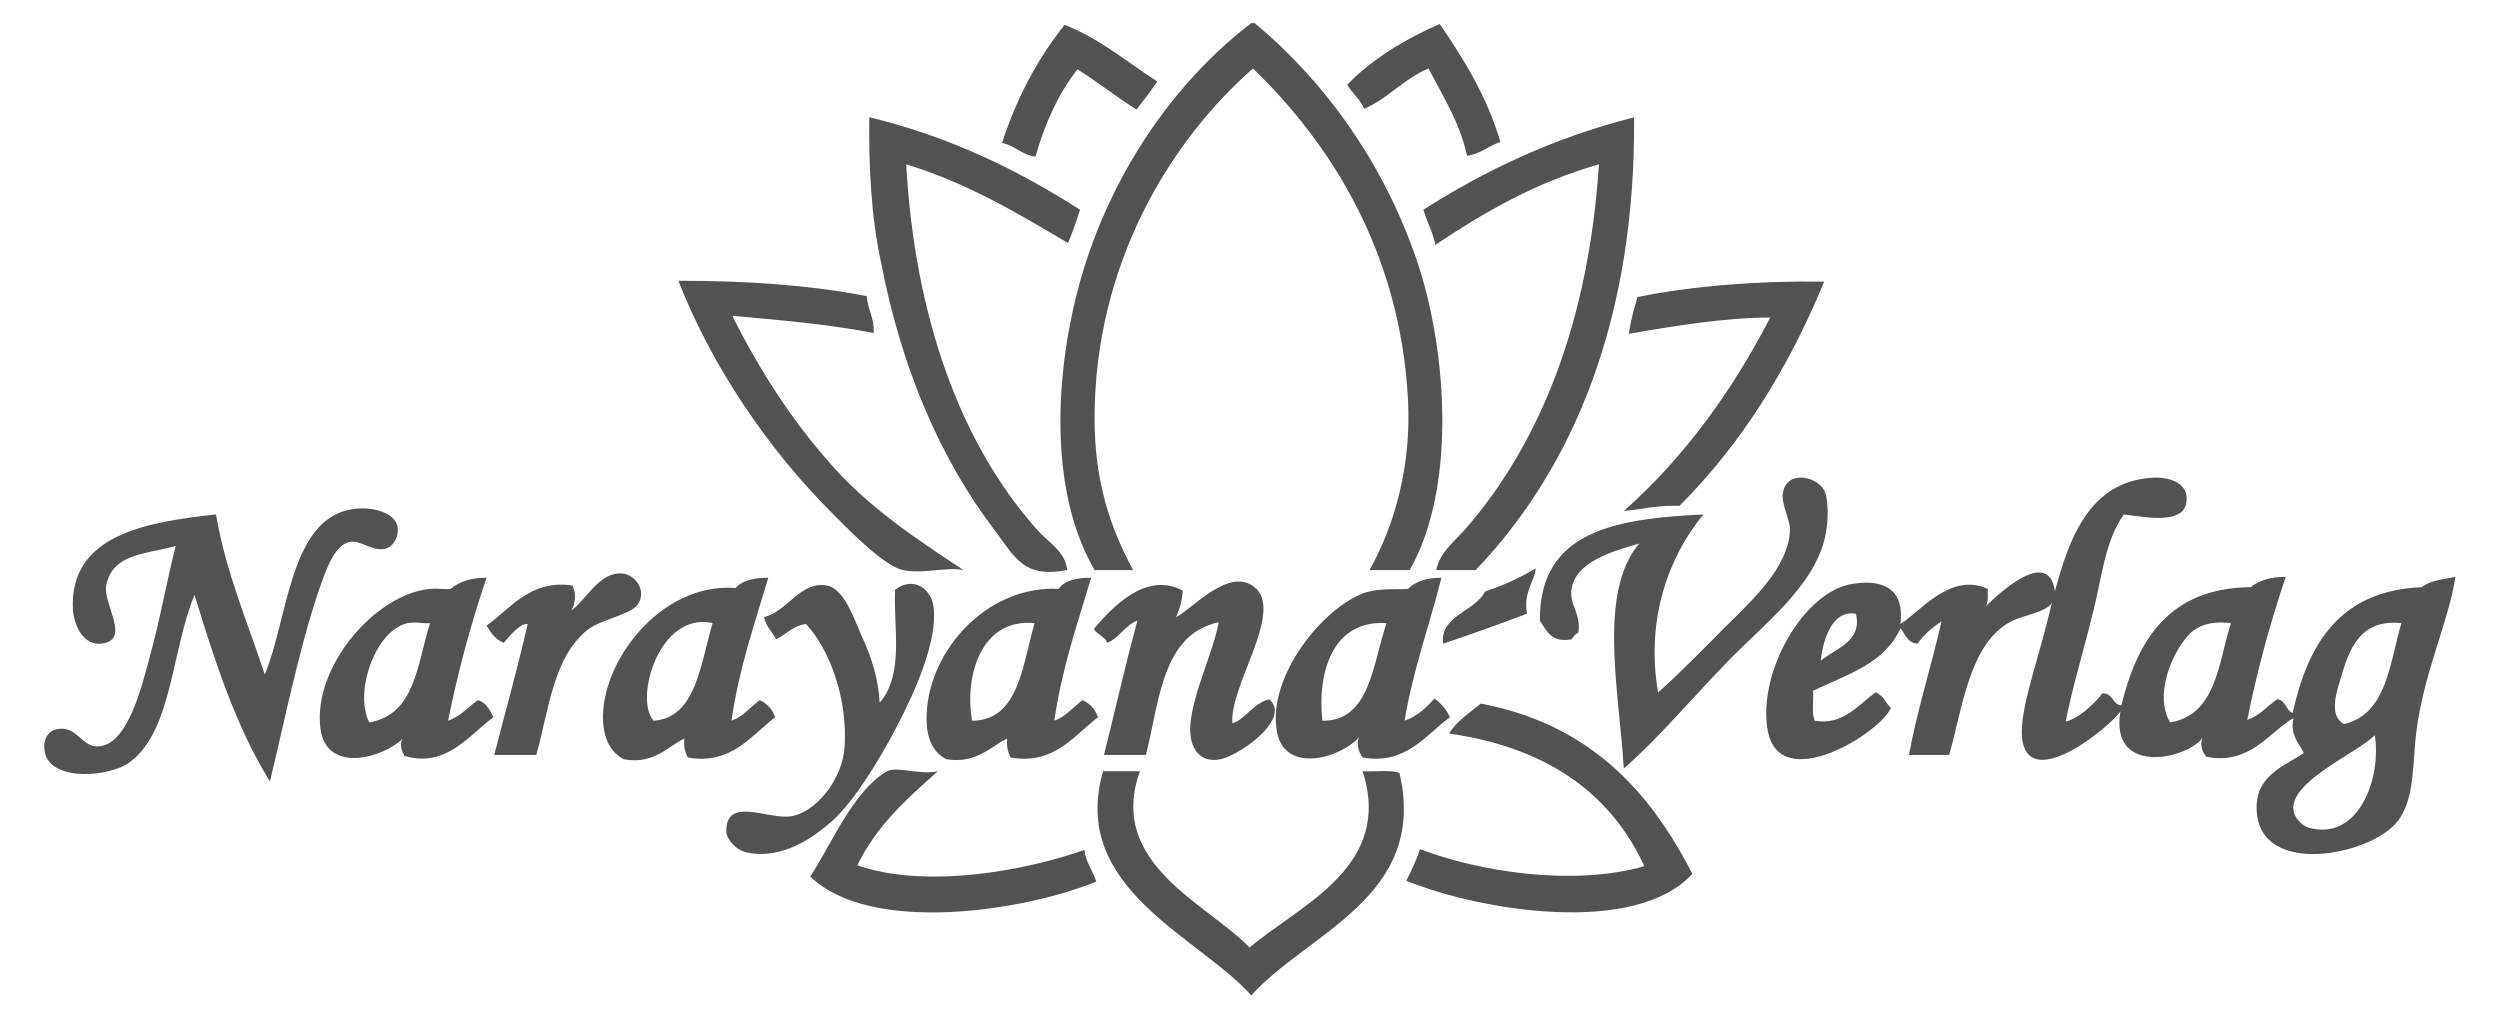 <svg xmlns="http://www.w3.org/2000/svg" width="103" height="42" viewBox="0 0 103 42" fill="none"><path fill-rule="evenodd" clip-rule="evenodd" d="M47.672 3.35C47.425 3.773 47.107 4.126 46.825 4.514C45.978 3.985 45.237 3.385 44.391 2.856C43.614 3.844 43.05 5.078 42.662 6.453C42.097 6.383 41.815 5.995 41.286 5.889C41.886 4.02 42.768 2.398 43.861 1.023C45.308 1.587 46.402 2.539 47.672 3.35Z" fill="#515251"></path><path fill-rule="evenodd" clip-rule="evenodd" d="M58.08 23.486H56.422C57.48 21.617 58.151 19.149 58.01 16.468C57.692 10.403 54.834 5.924 51.623 2.821C48.166 5.854 45.096 10.932 45.096 17.244C45.096 19.819 45.731 21.723 46.684 23.486H45.096C42.944 19.783 43.579 14.106 44.885 10.368C46.261 6.418 48.73 3.103 51.553 0.952H51.694C54.446 3.244 56.81 6.418 58.221 10.297C59.597 14 60.091 19.96 58.08 23.486Z" fill="#515251"></path><path fill-rule="evenodd" clip-rule="evenodd" d="M61.82 5.854C61.326 5.995 61.008 6.348 60.444 6.418C60.126 5.008 59.456 3.985 58.856 2.821C57.833 3.244 57.198 4.055 56.21 4.479C56.034 4.091 55.716 3.844 55.505 3.491C56.528 2.433 57.868 1.622 59.315 0.987C60.303 2.433 61.255 3.95 61.82 5.854Z" fill="#515251"></path><path fill-rule="evenodd" clip-rule="evenodd" d="M35.817 4.831C39.169 5.642 41.956 7.018 44.496 8.64C44.355 9.098 44.179 9.592 44.003 10.015C41.921 8.781 39.875 7.547 37.334 6.771C37.687 12.977 39.522 18.232 42.733 21.829C43.156 22.322 43.897 22.71 43.967 23.486C42.168 23.839 41.815 22.957 40.968 21.829C38.71 18.866 37.123 15.093 36.311 10.861C35.888 8.992 35.782 6.7 35.817 4.831Z" fill="#515251"></path><path fill-rule="evenodd" clip-rule="evenodd" d="M59.174 23.486C59.315 22.746 59.95 22.287 60.409 21.758C63.514 18.161 65.454 13.189 65.877 6.771C63.267 7.511 61.15 8.746 59.139 10.086C59.033 9.557 58.786 9.133 58.645 8.64C61.185 7.018 64.007 5.678 67.324 4.831C67.394 13.013 64.889 19.219 60.797 23.486H59.174Z" fill="#515251"></path><path fill-rule="evenodd" clip-rule="evenodd" d="M30.172 13.013C31.301 15.27 32.606 17.28 34.159 19.043C35.711 20.841 37.652 22.146 39.698 23.486C38.993 23.345 38.005 23.663 37.193 23.486C36.382 23.31 34.829 21.688 34.265 21.123C31.654 18.514 29.325 15.093 27.949 11.567C30.772 11.567 33.347 11.743 35.711 12.201C35.747 12.766 36.029 13.083 35.994 13.718C34.159 13.365 32.183 13.189 30.172 13.013Z" fill="#515251"></path><path fill-rule="evenodd" clip-rule="evenodd" d="M67.112 13.753C67.183 13.189 67.324 12.73 67.465 12.237C69.758 11.778 72.369 11.567 75.156 11.602C73.675 15.199 71.734 18.302 69.194 20.841C68.312 20.806 67.677 20.982 66.901 21.053C69.37 18.866 71.346 16.151 72.934 13.083C71.064 13.083 68.912 13.436 67.112 13.753Z" fill="#515251"></path><path fill-rule="evenodd" clip-rule="evenodd" d="M66.9 31.668C66.724 28.564 65.807 24.438 67.536 22.393C66.442 22.71 64.925 23.134 64.748 24.262C64.642 24.932 65.136 25.214 65.031 26.06C64.889 26.131 64.819 26.237 64.748 26.343C63.902 26.484 63.725 25.99 63.443 25.567C63.408 21.829 66.654 21.37 70.182 21.194C68.806 22.851 67.783 25.426 68.312 28.529C69.229 27.718 70.182 26.73 71.17 25.743C72.087 24.826 73.745 23.345 73.745 21.793C73.745 21.37 73.357 20.735 73.463 20.277C73.639 19.325 74.945 19.642 75.192 20.277C75.298 20.559 75.333 21.229 75.262 21.723C75.015 23.874 72.934 25.496 71.381 27.048C69.723 28.741 68.418 30.327 66.9 31.668Z" fill="#515251"></path><path fill-rule="evenodd" clip-rule="evenodd" d="M87.505 21.194C86.694 22.322 86.588 23.909 86.2 25.355C85.847 26.801 85.388 28.282 85.106 29.728C85.6 29.622 86.235 29.058 86.623 28.564C87.082 28.564 87.011 29.023 87.399 29.058C88.07 26.343 89.375 24.227 92.727 24.191C93.08 23.909 93.538 23.768 94.174 23.768C93.538 25.637 93.009 27.577 92.586 29.657C93.115 29.481 93.397 29.093 93.821 28.811C94.174 28.846 94.174 29.27 94.456 29.375C95.091 26.519 96.396 24.332 99.783 24.191C100.101 23.909 100.665 23.874 101.159 23.768C100.912 25.602 99.713 28 99.501 30.645C99.395 31.95 99.395 33.008 98.795 33.819C97.737 35.229 93.115 36.181 92.974 33.395C92.903 31.985 94.032 31.597 94.914 31.033C94.844 30.786 94.315 30.328 94.491 29.587C93.574 30.081 92.692 31.562 90.892 31.174C90.751 30.997 90.61 30.68 90.751 30.398C90.046 31.315 86.905 31.95 87.364 29.305C86.905 29.975 83.765 32.514 83.342 30.61C83.095 29.587 83.906 27.401 84.33 25.673C85 22.992 85.635 20.101 88.352 19.713C89.269 19.572 90.01 19.854 90.081 20.418C90.222 21.652 88.564 21.335 87.505 21.194ZM90.046 26.307C89.41 27.083 88.775 28.705 89.41 29.763C91.316 29.446 91.386 27.33 91.915 25.673C91.069 25.567 90.434 25.778 90.046 26.307ZM96.431 27.965C96.255 28.564 95.938 29.481 96.573 29.834C98.337 29.411 98.443 27.365 98.936 25.673C97.243 25.496 96.784 26.73 96.431 27.965ZM94.491 33.395C94.526 33.678 94.844 34.03 95.126 34.101C97.137 34.665 98.125 32.126 97.843 30.292C97.102 31.033 94.315 32.197 94.491 33.395Z" fill="#515251"></path><path fill-rule="evenodd" clip-rule="evenodd" d="M11.12 32.197C9.744 29.975 8.862 27.295 8.015 24.509C7.062 26.801 7.098 30.081 5.369 31.385C4.557 32.02 2.052 32.232 1.841 30.962C1.735 30.363 2.088 30.081 2.335 30.045C3.146 29.869 3.358 30.751 3.993 30.751C5.263 30.786 5.863 28.176 6.145 27.154C6.604 25.496 6.851 24.015 7.239 22.499C5.828 22.851 4.663 22.851 4.381 24.086C4.205 24.861 5.439 26.378 4.169 26.519C3.464 26.589 3.076 25.849 3.005 25.144C2.829 22.04 6.004 21.511 8.897 21.194C9.32 23.627 10.203 25.637 10.908 27.788C11.861 25.532 11.931 21.37 14.507 20.982C15.318 20.841 16.271 21.123 16.377 21.688C16.447 22.181 16.165 22.534 15.883 22.605C15.389 22.746 14.86 22.252 14.436 22.322C13.731 22.428 13.378 23.663 13.131 24.332C12.319 26.73 11.72 29.728 11.12 32.197Z" fill="#515251"></path><path fill-rule="evenodd" clip-rule="evenodd" d="M63.267 23.416C63.267 23.874 62.737 24.403 62.914 25.285C61.785 25.708 60.62 26.131 59.456 26.519C59.315 25.355 60.761 25.214 61.185 24.368C61.926 24.121 62.632 23.803 63.267 23.416Z" fill="#515251"></path><path fill-rule="evenodd" clip-rule="evenodd" d="M23.539 25.144C24.104 24.791 24.668 23.557 25.621 23.627C26.185 23.663 26.679 24.368 26.256 24.932C25.938 25.32 24.774 25.532 24.245 25.919C22.763 27.083 22.622 29.27 22.093 31.103H20.364C20.822 29.305 21.316 27.577 21.74 25.708C21.422 25.673 20.999 26.201 20.752 26.484C20.399 26.343 20.223 26.061 20.046 25.778C21.034 25.073 21.846 23.874 23.574 24.121C23.751 24.403 23.715 24.897 23.539 25.144Z" fill="#515251"></path><path fill-rule="evenodd" clip-rule="evenodd" d="M79.99 25.602C79.602 25.849 79.249 26.166 79.002 26.519C78.579 26.484 78.508 26.131 78.297 25.884C77.662 27.33 76.109 27.788 74.698 28.458C74.733 28.882 74.627 29.375 74.768 29.693C75.933 29.904 76.568 29.023 77.273 28.529C77.591 28.635 77.697 28.987 77.909 29.164C77.415 30.257 73.287 32.761 72.828 30.081C72.404 27.718 74.31 24.332 76.356 24.05C77.697 23.839 78.473 24.368 78.297 25.708C79.108 25.214 80.343 23.557 81.895 24.262C81.895 24.579 81.931 24.897 81.754 25.038C81.931 24.861 84.189 22.569 84.612 24.121C84.965 25.32 83.483 25.179 82.672 25.708C81.119 26.695 80.837 29.234 80.308 31.103H78.649C79.002 29.199 79.567 27.471 79.99 25.602ZM75.015 27.224C75.58 26.73 76.744 26.448 76.462 25.285C75.439 25.108 75.086 26.484 75.015 27.224Z" fill="#515251"></path><path fill-rule="evenodd" clip-rule="evenodd" d="M20.046 23.803C19.411 25.672 18.882 27.612 18.459 29.693C18.988 29.516 19.27 29.128 19.693 28.846C20.046 28.952 20.187 29.27 20.328 29.552C19.34 30.257 18.388 31.668 16.659 31.139C16.553 30.927 16.447 30.68 16.588 30.433C15.812 31.209 13.448 31.914 13.201 30.01C12.884 27.471 15.46 24.474 17.718 24.262C18.106 24.227 18.282 24.297 18.564 24.262C18.952 23.945 19.411 23.803 20.046 23.803ZM16.8 25.672C15.46 25.955 14.578 28.529 15.213 29.763C17.118 29.446 17.188 27.33 17.718 25.672C17.4 25.708 17.153 25.602 16.8 25.672Z" fill="#515251"></path><path fill-rule="evenodd" clip-rule="evenodd" d="M31.654 23.803C31.089 25.708 30.454 27.506 30.137 29.693C30.631 29.516 30.913 29.128 31.301 28.846C31.619 28.987 31.83 29.234 31.936 29.552C30.948 30.292 30.137 31.526 28.337 31.209C28.232 30.997 28.161 30.786 28.196 30.433C27.596 30.68 26.961 31.526 25.691 31.28C25.233 31.033 24.88 30.539 24.845 29.693C24.739 27.295 27.208 23.98 30.313 24.227C30.56 23.909 31.089 23.803 31.654 23.803ZM26.926 29.693C28.69 29.587 28.867 27.295 29.361 25.672C27.173 25.179 26.115 28.776 26.926 29.693Z" fill="#515251"></path><path fill-rule="evenodd" clip-rule="evenodd" d="M44.955 23.803C44.391 25.708 43.756 27.506 43.438 29.693C43.932 29.516 44.214 29.128 44.602 28.846C44.92 28.987 45.132 29.234 45.237 29.552C44.25 30.292 43.438 31.526 41.639 31.209C41.533 30.997 41.462 30.786 41.498 30.433C40.898 30.68 40.263 31.491 38.993 31.28C38.287 30.927 38.075 30.116 38.216 28.987C38.534 26.519 40.827 24.121 43.614 24.262C43.861 23.909 44.355 23.803 44.955 23.803ZM40.051 29.693C41.992 29.693 42.133 27.33 42.627 25.672C40.368 25.461 39.733 27.93 40.051 29.693Z" fill="#515251"></path><path fill-rule="evenodd" clip-rule="evenodd" d="M59.386 23.803C58.892 25.778 58.221 27.577 57.868 29.693C58.398 29.516 58.75 29.164 59.103 28.776C59.386 28.987 59.597 29.234 59.738 29.552C58.75 30.257 57.939 31.526 56.14 31.209C55.963 30.962 55.822 30.539 56.069 30.292C55.293 31.244 52.929 31.914 52.611 30.151C52.188 27.859 54.552 24.967 56.281 24.403C56.88 24.227 57.551 24.297 58.01 24.262C58.327 23.945 58.786 23.803 59.386 23.803ZM54.481 29.693C56.457 29.728 56.563 27.295 57.127 25.672C54.869 25.532 54.27 27.753 54.481 29.693Z" fill="#515251"></path><path fill-rule="evenodd" clip-rule="evenodd" d="M48.448 25.426C49.118 25.108 50.706 23.239 51.765 24.262C52.823 25.32 50.636 28.317 50.777 29.799C51.235 29.693 51.659 28.952 52.294 28.811C53.176 29.587 51.271 30.962 50.424 31.244C49.507 31.526 48.942 30.892 49.048 29.799C49.189 28.423 49.965 26.942 50.212 25.637C47.884 26.131 47.778 28.846 47.213 31.103H45.484C45.943 29.27 46.367 27.401 46.86 25.567C46.331 25.778 46.12 26.272 45.626 26.484C45.52 26.237 45.202 26.131 45.061 25.919C45.802 25.038 47.213 23.521 48.73 24.332C48.695 24.791 48.589 25.144 48.448 25.426Z" fill="#515251"></path><path fill-rule="evenodd" clip-rule="evenodd" d="M69.723 36.005C67.359 38.579 60.973 37.521 57.939 36.287C58.151 35.864 58.362 35.441 58.504 34.982C60.867 35.899 64.784 36.534 67.747 35.688C66.336 32.62 63.655 30.786 59.703 30.222C60.021 29.693 60.55 29.375 61.008 28.987C65.454 29.834 67.959 32.549 69.723 36.005Z" fill="#515251"></path><path fill-rule="evenodd" clip-rule="evenodd" d="M38.64 31.773C37.37 32.902 36.099 34.03 35.323 35.652C38.181 36.64 42.274 35.864 44.673 35.018C44.743 35.547 45.026 35.864 45.167 36.322C42.133 37.557 35.852 38.509 33.383 36.111C34.23 34.841 35.112 32.655 36.487 31.809C36.876 31.526 37.899 31.95 38.64 31.773Z" fill="#515251"></path><path fill-rule="evenodd" clip-rule="evenodd" d="M46.966 31.773C45.59 35.582 49.754 37.239 51.482 39.038C53.564 37.275 57.41 35.723 56.14 31.773C56.633 31.809 57.269 31.703 57.657 31.844C58.856 36.957 53.846 38.438 51.553 41.013C49.436 38.615 44.038 36.605 45.449 31.773H46.966Z" fill="#515251"></path><path fill-rule="evenodd" clip-rule="evenodd" d="M36.241 28.952C37.264 27.788 36.805 25.814 36.876 24.297C37.617 23.733 38.358 24.227 38.463 25.003C38.64 26.378 37.722 28.459 36.946 29.94C36.17 31.421 35.217 32.937 34.371 33.748C33.63 34.418 32.289 35.441 30.772 35.123C30.278 35.018 29.925 34.524 29.925 34.277C29.89 32.831 31.513 33.713 32.501 33.642C33.594 33.536 34.724 32.091 34.794 30.786C34.935 28.811 34.194 26.766 33.206 25.708C32.677 25.778 32.395 26.131 31.971 26.343C31.83 26.025 31.548 25.814 31.477 25.426C32.465 25.179 32.959 23.945 34.053 24.121C34.759 24.227 35.182 25.461 35.5 26.201C35.923 27.083 36.205 28.07 36.241 28.952Z" fill="#515251"></path></svg>